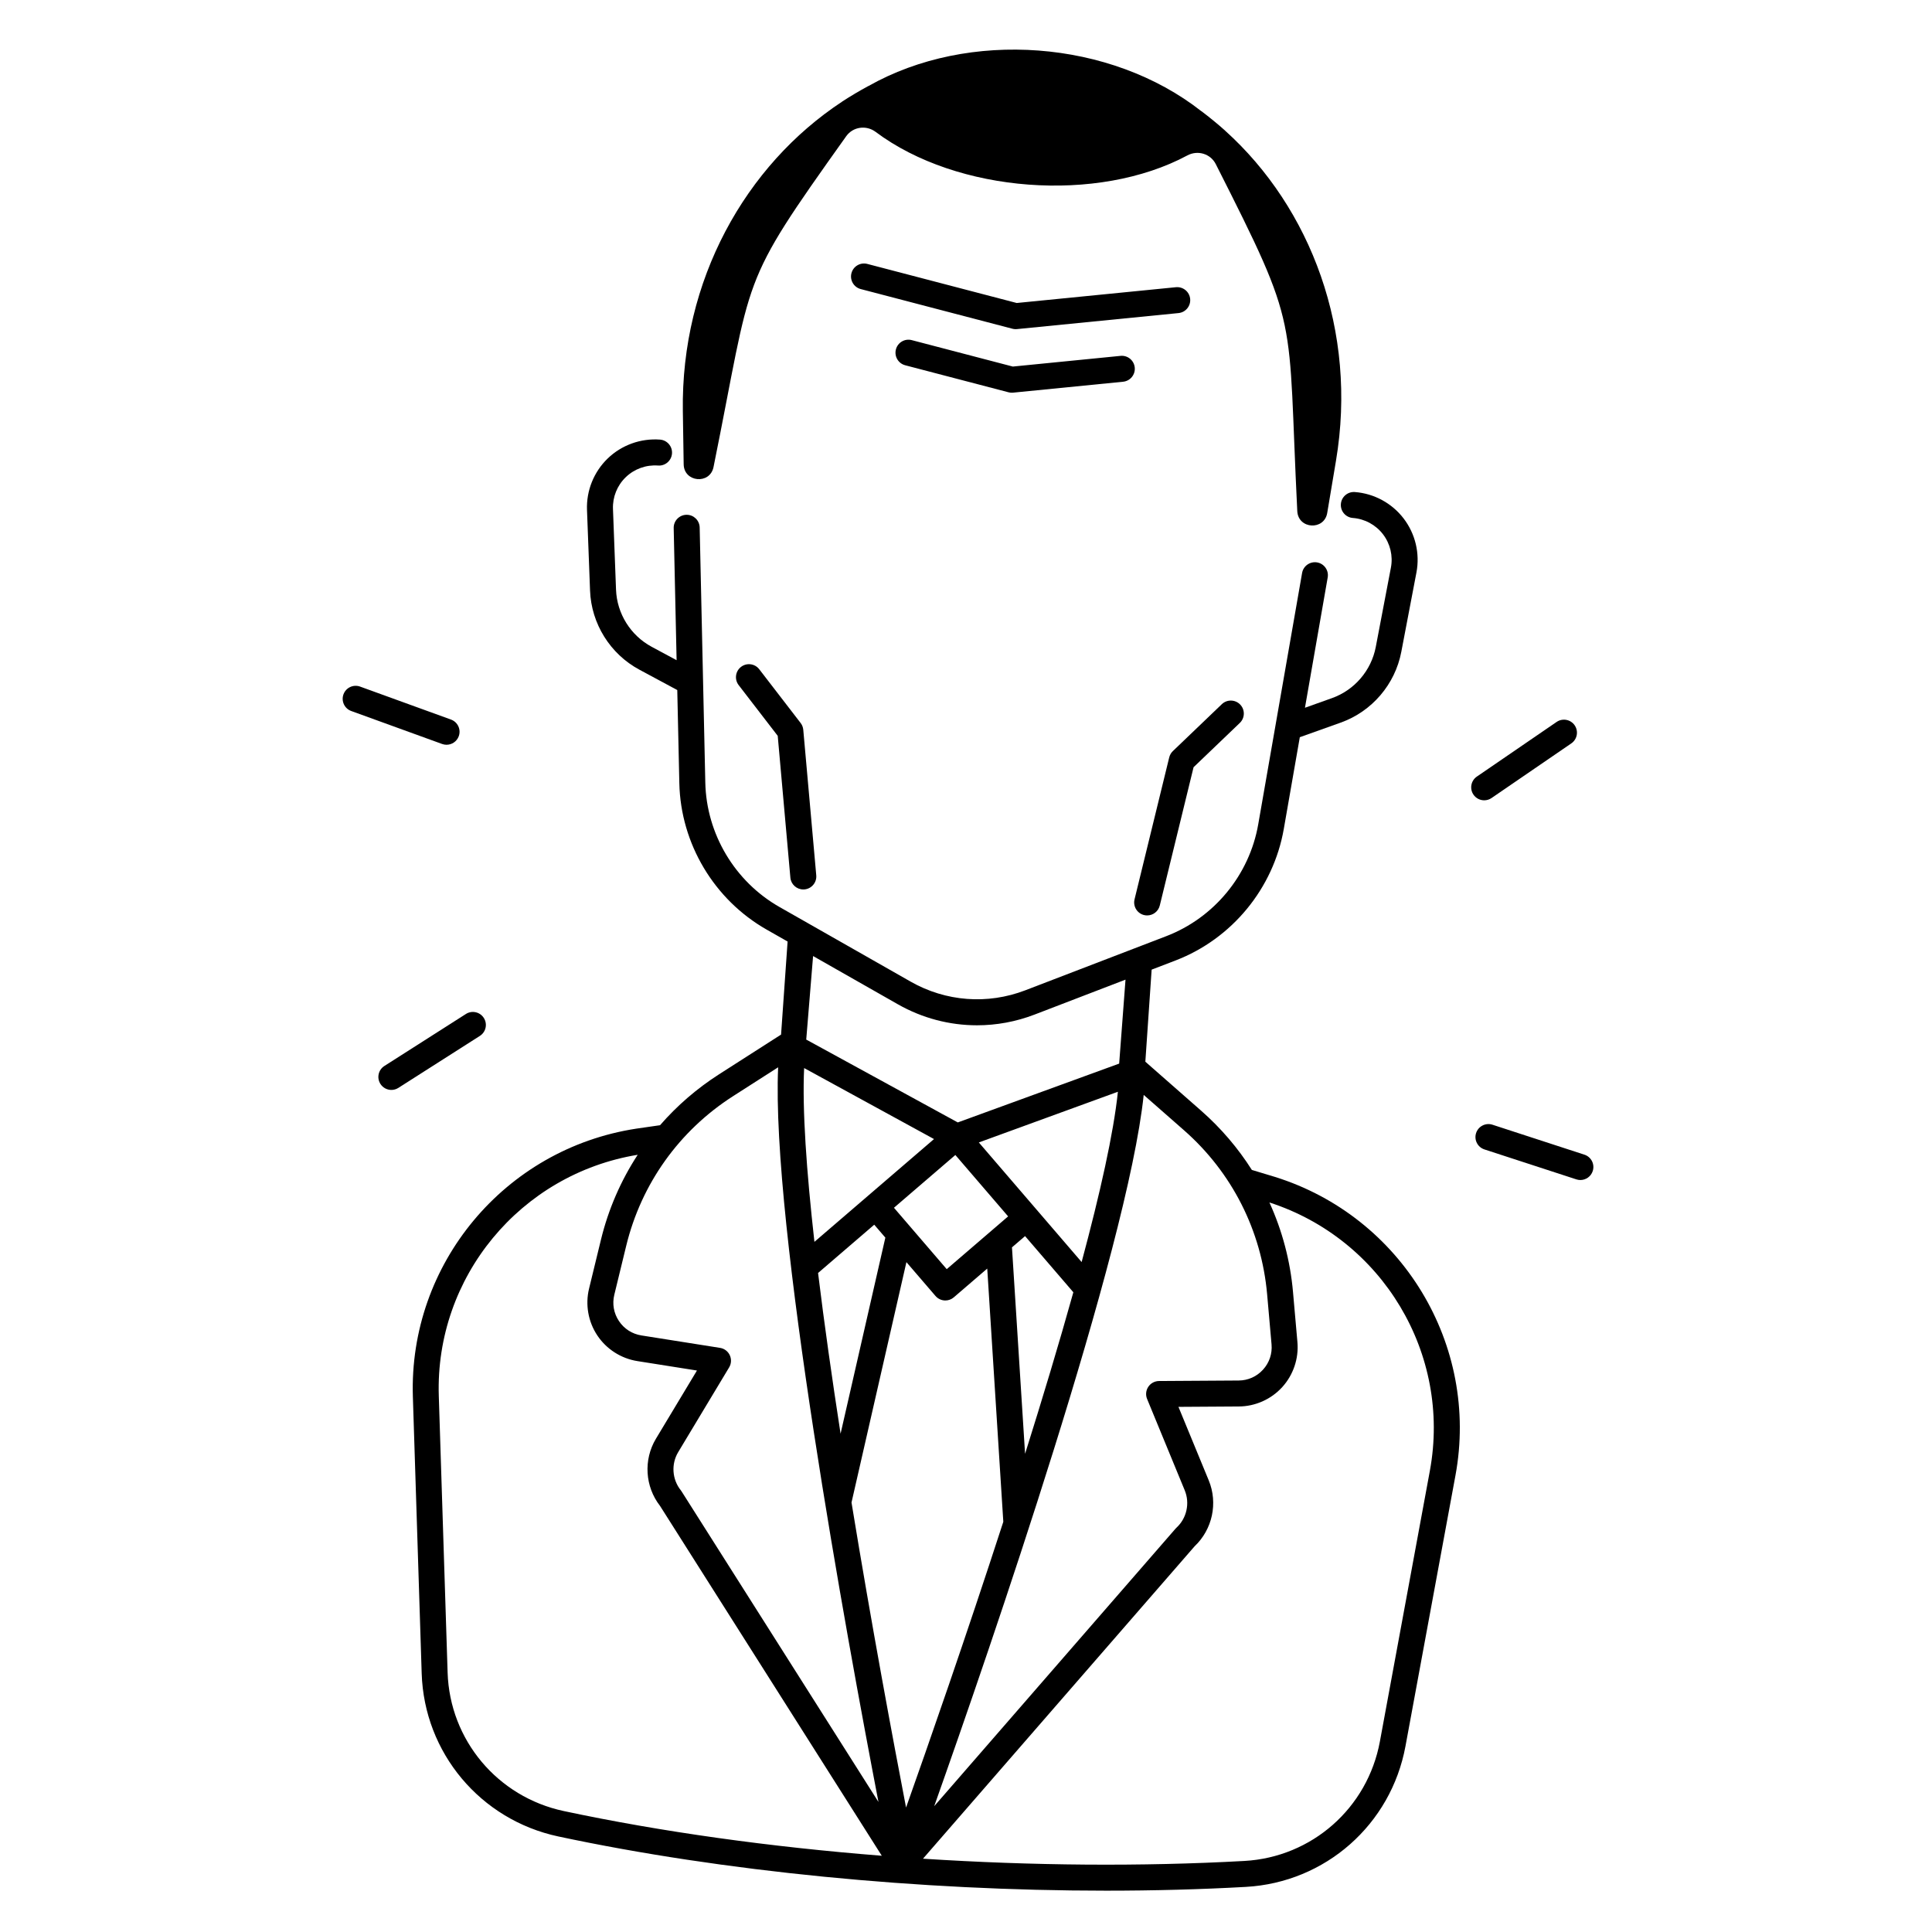 <?xml version="1.0" encoding="UTF-8"?>
<!-- Uploaded to: SVG Find, www.svgrepo.com, Generator: SVG Find Mixer Tools -->
<svg fill="#000000" width="800px" height="800px" version="1.1" viewBox="144 144 512 512" xmlns="http://www.w3.org/2000/svg">
 <g>
  <path d="m537.33 356.09c0.672 0 1.348-0.195 1.945-0.602l21.137-14.48c1.57-1.074 1.969-3.219 0.895-4.789-1.074-1.57-3.219-1.969-4.789-0.895l-21.137 14.48c-1.57 1.074-1.969 3.219-0.895 4.789 0.668 0.973 1.746 1.496 2.844 1.496z"/>
  <path d="m537.39 448.61 24.363 7.938c0.355 0.117 0.715 0.172 1.066 0.172 1.449 0 2.801-0.926 3.273-2.379 0.59-1.809-0.398-3.754-2.207-4.34l-24.363-7.938c-1.805-0.59-3.754 0.402-4.34 2.207-0.59 1.805 0.398 3.75 2.207 4.34z"/>
  <path d="m272.22 413.77c-1.023-1.605-3.152-2.078-4.754-1.051l-21.602 13.777c-1.605 1.023-2.074 3.152-1.051 4.754 0.656 1.031 1.77 1.594 2.906 1.594 0.633 0 1.273-0.176 1.848-0.539l21.602-13.777c1.605-1.023 2.074-3.152 1.051-4.758z"/>
  <path d="m262.34 341.37c1.406 0 2.731-0.871 3.238-2.269 0.648-1.789-0.273-3.762-2.062-4.41l-24.086-8.738c-1.785-0.648-3.762 0.273-4.41 2.062-0.648 1.789 0.273 3.762 2.062 4.41l24.086 8.738c0.387 0.141 0.785 0.207 1.172 0.207z"/>
  <path d="m495.73 279.93 2.324-13.855c5.75-34.262-6.629-66.961-29.398-87.461 0.004-0.004 0.008-0.004 0.008-0.008-2.019-1.797-4.113-3.508-6.269-5.141v0.023c-24.078-18.93-61.637-21.766-88.281-6.668l0.004-0.023c-2.375 1.289-4.703 2.668-6.969 4.141 0.004 0.004 0.004 0.004 0.008 0.008-25.59 16.852-42.738 47.32-42.195 82.055l0.219 14.047c0.074 4.769 6.938 5.422 7.906 0.75 10.613-52.375 6.32-47.211 35.168-87.699 1.801-2.527 5.312-3.008 7.797-1.148 21.582 16.18 58.84 18.992 82.609 6.238 2.734-1.469 6.133-0.465 7.535 2.305 22.535 44.551 18.938 38.648 21.598 91.984 0.266 4.773 7.148 5.156 7.938 0.453z"/>
  <path d="m413.17 231.23c0.113 0 0.227-0.004 0.34-0.016l42.809-4.246c1.895-0.188 3.273-1.875 3.086-3.769-0.188-1.895-1.879-3.266-3.766-3.086l-42.195 4.184-39.598-10.355c-1.84-0.48-3.723 0.617-4.203 2.461-0.48 1.84 0.621 3.723 2.461 4.203l40.191 10.512c0.285 0.078 0.578 0.113 0.875 0.113z"/>
  <path d="m383.89 240.8 27.375 7.16c0.285 0.074 0.578 0.113 0.871 0.113 0.113 0 0.227-0.004 0.34-0.016l29.156-2.894c1.891-0.188 3.273-1.875 3.086-3.766-0.188-1.891-1.867-3.277-3.766-3.086l-28.543 2.832-26.781-7.004c-1.84-0.484-3.723 0.617-4.203 2.461-0.477 1.836 0.621 3.719 2.465 4.199z"/>
  <path d="m291.96 630.68c43.637 9.305 95.766 14.367 145.18 14.367 12.574 0 24.977-0.328 37.016-1 21.074-1.172 38.473-16.504 42.309-37.289l13.246-71.75c6.387-34.598-14.191-68.613-47.867-79.125-2.027-0.633-4.059-1.242-6.09-1.84-3.668-5.785-8.176-11.074-13.445-15.703l-14.781-12.977 1.668-24.398 6.34-2.434c14.941-5.738 25.934-19.098 28.684-34.867l4.242-24.297 10.848-3.871c8.258-2.945 14.402-10.125 16.047-18.738l4.012-21.035c0.961-5.031-0.277-10.25-3.391-14.32-3.113-4.066-7.832-6.621-12.938-7.008-1.891-0.137-3.551 1.277-3.695 3.176-0.145 1.898 1.277 3.551 3.176 3.695 3.152 0.238 6.066 1.816 7.988 4.324 1.922 2.512 2.688 5.734 2.094 8.84l-4.012 21.035c-1.188 6.223-5.629 11.41-11.594 13.539l-7.172 2.559 6.027-34.535c0.328-1.875-0.926-3.656-2.801-3.984-1.875-0.32-3.656 0.926-3.984 2.801l-11.629 66.633c-2.34 13.395-11.676 24.746-24.371 29.617l-37.363 14.348c-9.992 3.836-21.059 3-30.359-2.293l-34.785-19.793c-11.82-6.727-19.348-19.348-19.648-32.941l-1.492-67.625c-0.043-1.875-1.574-3.367-3.441-3.367h-0.078c-1.902 0.043-3.41 1.617-3.367 3.519l0.773 35.016-6.625-3.562c-5.578-3-9.191-8.797-9.43-15.125l-0.809-21.398c-0.121-3.16 1.117-6.234 3.398-8.426 2.277-2.195 5.398-3.312 8.547-3.078 1.891 0.148 3.551-1.277 3.695-3.176 0.145-1.898-1.277-3.551-3.176-3.695-5.109-0.379-10.156 1.434-13.844 4.984-3.691 3.555-5.695 8.527-5.504 13.648l0.809 21.398c0.332 8.758 5.332 16.777 13.051 20.93l10.062 5.41 0.547 24.699c0.352 16.004 9.215 30.859 23.125 38.777l5.566 3.168-1.73 24.66-16.426 10.52c-5.902 3.781-11.156 8.332-15.648 13.5-2.102 0.285-4.199 0.59-6.301 0.91-34.871 5.34-60.324 35.879-59.203 71.043l2.336 73.312c0.66 21.047 15.559 38.82 36.219 43.223zm92.25-152.2 7.703 8.961c0.68 0.793 1.645 1.199 2.613 1.199 0.793 0 1.594-0.273 2.242-0.832l8.863-7.621 4.258 67.098c-9.953 30.68-19.926 59.25-25.773 75.734-3.379-17.551-9.121-48.23-14.457-80.84zm-17.449 45.469c-2.246-14.547-4.316-29.066-5.965-42.594l14.887-12.797 2.945 3.426zm51.871-59.469-15.23-17.719 36.852-13.434c-1.137 10.957-4.715 26.902-9.609 45.129zm9.816 21.984c-3.801 13.625-8.207 28.234-12.793 42.812l-3.473-54.711 3.473-2.984zm-17.285-20.109-16.27 13.984-13.984-16.27 16.27-13.984zm111.77 67.402-13.246 71.75c-3.258 17.648-18.027 30.668-35.918 31.664-27.254 1.516-56.371 1.262-85.164-0.598l71.992-82.805c4.707-4.453 6.211-11.434 3.738-17.438l-8.031-19.496 15.992-0.102c4.371-0.027 8.566-1.898 11.508-5.129 2.941-3.234 4.41-7.586 4.027-11.938l-1.168-13.254c-0.73-8.324-2.871-16.328-6.254-23.746 29.977 9.703 48.234 40.137 42.523 71.09zm-65.176-90.238c12.73 11.172 20.562 26.621 22.047 43.5l1.168 13.254c0.219 2.481-0.586 4.859-2.258 6.699-1.676 1.84-3.969 2.863-6.457 2.879l-21.102 0.133c-1.145 0.008-2.211 0.582-2.848 1.535-0.633 0.953-0.754 2.16-0.316 3.219l9.977 24.219c1.406 3.414 0.527 7.387-2.184 9.891-0.094 0.086-0.18 0.176-0.266 0.273l-63.945 73.539c14.84-41.84 51.172-147.27 55.52-188.5zm-98.281-46.156 22.457 12.777c6.5 3.699 13.723 5.574 20.984 5.574 5.141 0 10.309-0.941 15.25-2.84l24.105-9.258-1.68 22.25-42.766 15.59-40.164-21.957zm-2.371 29.684 34.418 18.816-31.691 27.242c-2.106-18.754-3.25-35.055-2.727-46.059zm-18.836 7.449 11.949-7.652c-1.895 41.414 18.195 151.11 26.586 194.7l-52.176-82.309c-0.066-0.105-0.141-0.211-0.219-0.309-2.305-2.883-2.578-6.941-0.676-10.105l13.496-22.445c0.59-0.98 0.652-2.191 0.172-3.231-0.484-1.039-1.453-1.77-2.582-1.945l-20.84-3.297c-2.457-0.391-4.57-1.742-5.953-3.816-1.379-2.07-1.816-4.543-1.227-6.961l3.144-12.93c3.996-16.465 14.059-30.562 28.324-39.699zm-77.984 79.434c-1-31.461 21.617-58.805 52.711-63.898-4.457 6.824-7.773 14.414-9.746 22.535l-3.144 12.93c-1.031 4.246-0.234 8.77 2.188 12.406 2.422 3.637 6.289 6.117 10.609 6.801l15.797 2.5-10.867 18.07c-3.348 5.566-2.906 12.691 1.078 17.801l58.773 92.719c-29.523-2.328-58.414-6.332-84.285-11.848-17.555-3.742-30.211-18.836-30.777-36.699z"/>
  <path d="m345.21 321.36c-1.16-1.508-3.324-1.789-4.828-0.629-1.508 1.16-1.789 3.324-0.629 4.832l10.352 13.441 3.352 37.574c0.16 1.793 1.664 3.137 3.426 3.137 0.102 0 0.207-0.004 0.309-0.012 1.895-0.168 3.293-1.844 3.125-3.734l-3.441-38.574c-0.059-0.652-0.301-1.277-0.703-1.797z"/>
  <path d="m447.19 386.5c0.273 0.066 0.551 0.098 0.82 0.098 1.551 0 2.957-1.055 3.344-2.629l8.953-36.645 12.254-11.738c1.375-1.316 1.422-3.496 0.105-4.867-1.316-1.371-3.496-1.418-4.867-0.105l-12.977 12.43c-0.473 0.453-0.809 1.031-0.965 1.668l-9.191 37.621c-0.453 1.852 0.68 3.715 2.523 4.168z"/>
 </g>
</svg>